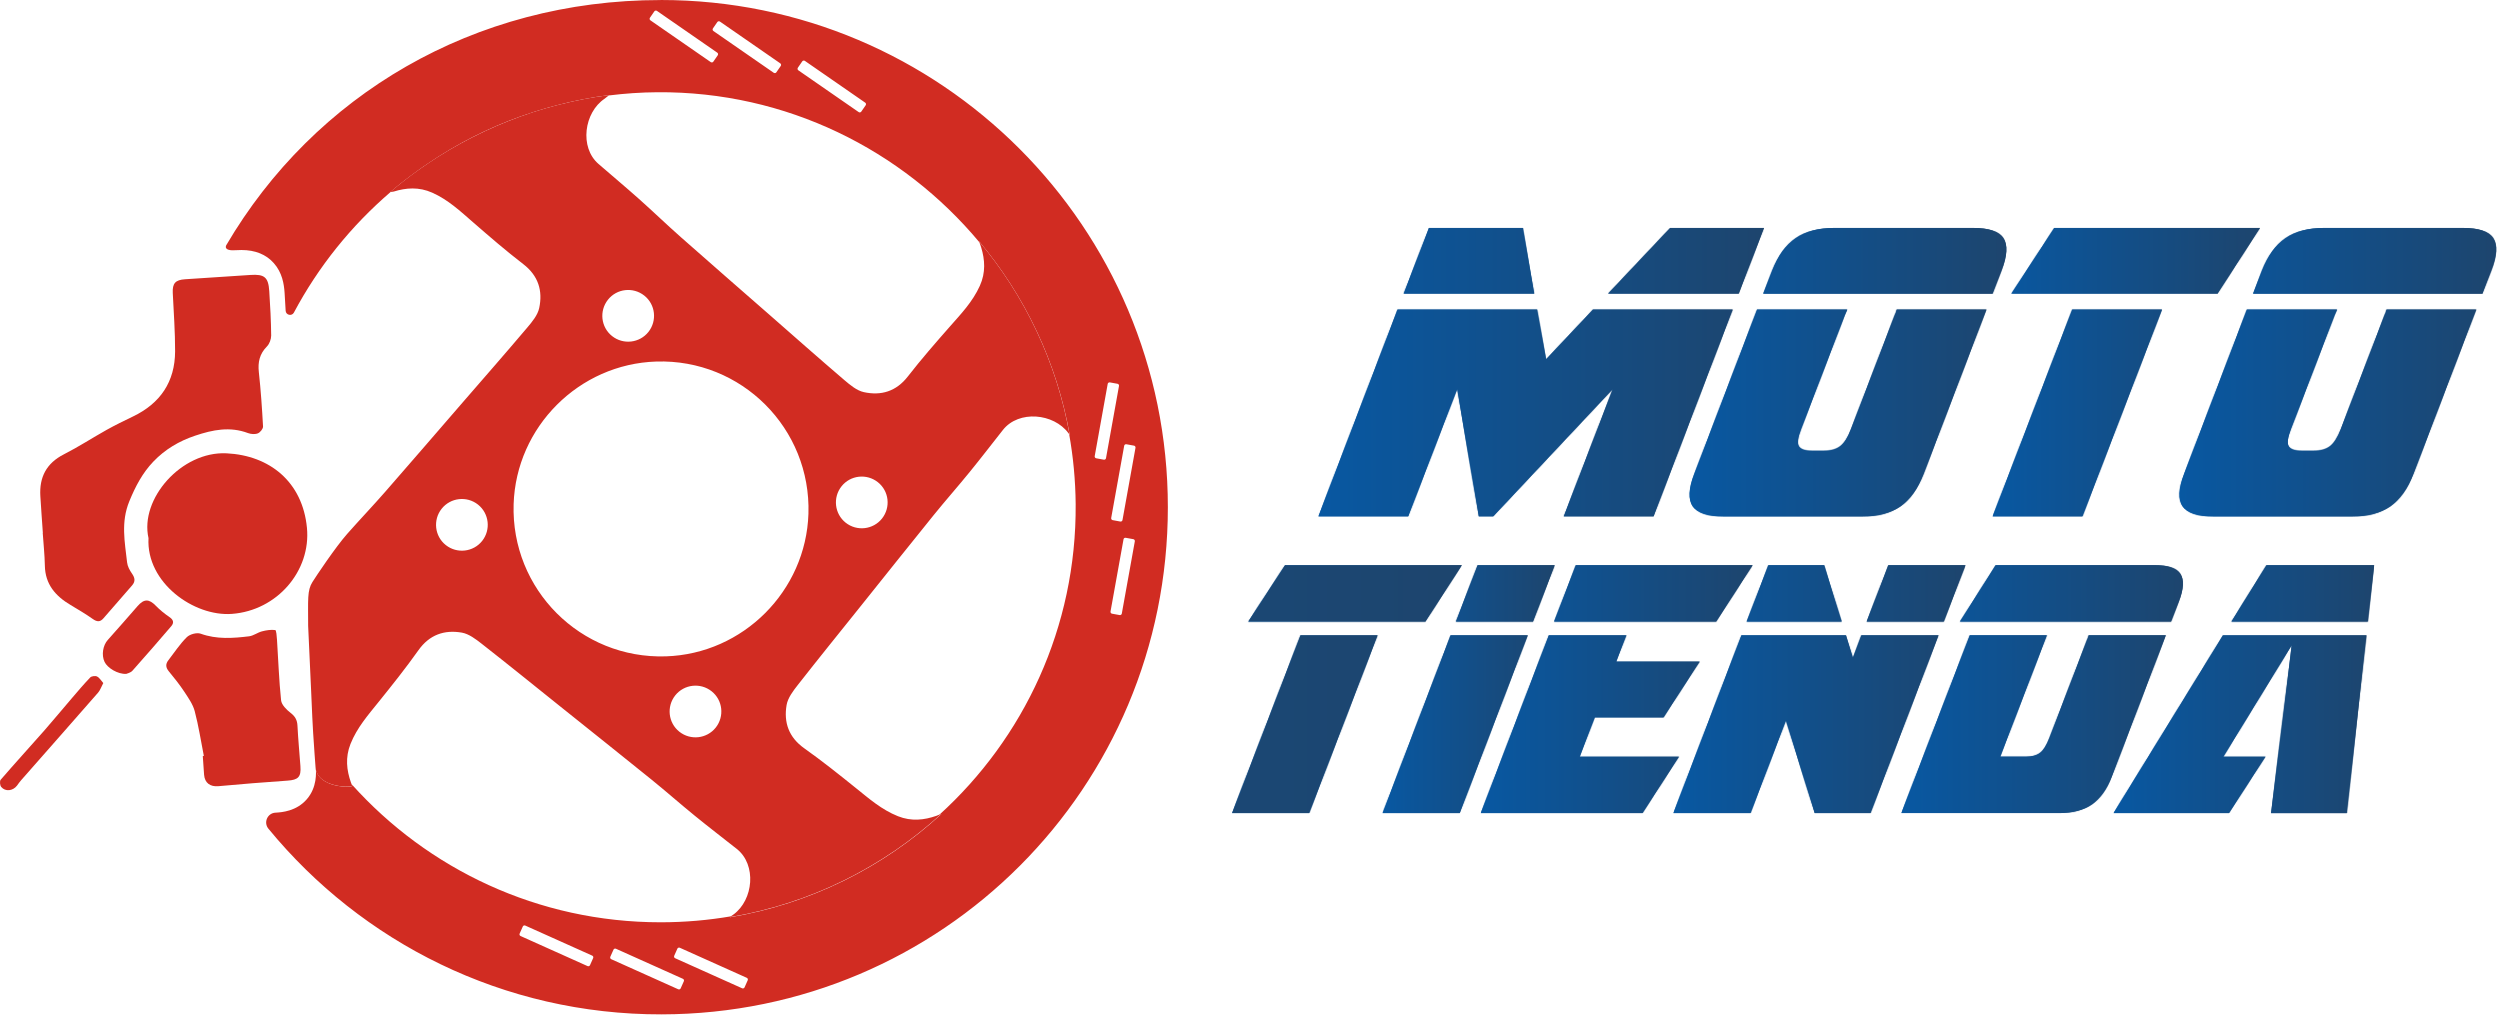 <svg width="2358" height="959" viewBox="0 0 2358 959" fill="none" xmlns="http://www.w3.org/2000/svg">
<path d="M1226.57 599.219L1162.06 766.959H1234.83L1299.34 599.219H1226.57ZM1212.04 533.052L1177.32 586.308H1344.43L1378.85 533.052H1212.09H1212.04Z" fill="url(#paint0_linear_179_71)"/>
<mask id="mask0_179_71" style="mask-type:luminance" maskUnits="userSpaceOnUse" x="1162" y="533" width="217" height="234">
<path d="M1226.57 599.219L1162.06 766.959H1234.83L1299.34 599.219H1226.57ZM1212.04 533.052L1177.32 586.308H1344.43L1378.85 533.052H1212.09H1212.04Z" fill="white"/>
</mask>
<g mask="url(#mask0_179_71)">
<path d="M1378.76 533.052H1162.06V766.959H1378.76V533.052Z" fill="url(#paint1_linear_179_71)"/>
</g>
<path d="M1368.19 599.219L1304.03 766.959H1376.8L1440.96 599.219H1368.19ZM1393.67 533.052L1373.18 586.308H1445.95L1466.44 533.052H1393.67Z" fill="url(#paint2_linear_179_71)"/>
<mask id="mask1_179_71" style="mask-type:luminance" maskUnits="userSpaceOnUse" x="1304" y="533" width="163" height="234">
<path d="M1368.19 599.219L1304.03 766.959H1376.8L1440.96 599.219H1368.19ZM1393.67 533.052L1373.18 586.308H1445.95L1466.44 533.052H1393.67Z" fill="white"/>
</mask>
<g mask="url(#mask1_179_71)">
<path d="M1466.44 533.052H1303.98V766.959H1466.44V533.052Z" fill="url(#paint3_linear_179_71)"/>
</g>
<path d="M1460.82 599.219L1396.66 766.959H1549.19L1583.61 713.703H1489.96L1504.19 676.634H1569.04L1603.13 624.013H1524.39L1533.98 599.219H1460.87H1460.82ZM1486.3 533.052L1465.81 586.308H1618.68L1653.11 533.052H1486.34H1486.3Z" fill="url(#paint4_linear_179_71)"/>
<mask id="mask2_179_71" style="mask-type:luminance" maskUnits="userSpaceOnUse" x="1396" y="533" width="258" height="234">
<path d="M1460.82 599.219L1396.66 766.959H1549.19L1583.61 713.703H1489.96L1504.19 676.634H1569.04L1603.13 624.013H1524.39L1533.98 599.219H1460.87H1460.82ZM1486.3 533.052L1465.81 586.308H1618.68L1653.11 533.052H1486.34H1486.3Z" fill="white"/>
</mask>
<g mask="url(#mask2_179_71)">
<path d="M1653.06 533.052H1396.66V766.959H1653.06V533.052Z" fill="url(#paint5_linear_179_71)"/>
</g>
<path d="M1755.61 599.219L1747.69 620.394L1741.09 599.219H1642.49L1578.33 766.959H1651.1L1684.5 679.617L1711.64 766.959H1764.27L1828.43 599.219H1755.66H1755.61ZM1667.92 533.052L1647.43 586.308H1737.07L1720.55 533.052H1667.92ZM1781.09 533.052L1760.6 586.308H1833.37L1853.86 533.052H1781.09Z" fill="url(#paint6_linear_179_71)"/>
<mask id="mask3_179_71" style="mask-type:luminance" maskUnits="userSpaceOnUse" x="1578" y="533" width="276" height="234">
<path d="M1755.61 599.219L1747.69 620.394L1741.09 599.219H1642.49L1578.33 766.959H1651.1L1684.5 679.617L1711.64 766.959H1764.27L1828.43 599.219H1755.66H1755.61ZM1667.92 533.052L1647.43 586.308H1737.07L1720.55 533.052H1667.92ZM1781.09 533.052L1760.6 586.308H1833.37L1853.86 533.052H1781.09Z" fill="white"/>
</mask>
<g mask="url(#mask3_179_71)">
<path d="M1853.86 533.052H1578.28V766.959H1853.86V533.052Z" fill="url(#paint7_linear_179_71)"/>
</g>
<path d="M1970 599.219C1969.76 600.099 1969.56 600.882 1969.32 601.517C1969.07 602.153 1968.78 602.936 1968.34 603.816L1932.93 696.146C1930.29 702.993 1927.36 707.639 1924.18 710.035C1921 712.48 1916.6 713.654 1911.12 713.654H1886.62L1930.64 599.17H1857.87L1793.36 766.91H1942.23C1954.99 766.91 1965.31 764.172 1973.18 758.646C1981.01 753.119 1987.27 744.415 1991.86 732.482L2042.82 599.17H1970.05L1970 599.219ZM1882.32 533.052L1848.58 586.308H2047.76L2055.05 567.431C2059.69 555.499 2060.18 546.794 2056.51 541.268C2052.9 535.742 2044.68 533.003 2031.87 533.003H1882.32V533.052Z" fill="url(#paint8_linear_179_71)"/>
<mask id="mask4_179_71" style="mask-type:luminance" maskUnits="userSpaceOnUse" x="1793" y="533" width="266" height="234">
<path d="M1970 599.219C1969.76 600.099 1969.56 600.882 1969.32 601.517C1969.07 602.153 1968.78 602.936 1968.34 603.816L1932.93 696.146C1930.29 702.993 1927.36 707.639 1924.18 710.035C1921 712.48 1916.6 713.654 1911.12 713.654H1886.62L1930.64 599.17H1857.87L1793.36 766.91H1942.23C1954.99 766.91 1965.31 764.172 1973.18 758.646C1981.01 753.119 1987.27 744.415 1991.86 732.482L2042.82 599.17H1970.05L1970 599.219ZM1882.32 533.052L1848.58 586.308H2047.76L2055.05 567.431C2059.69 555.499 2060.18 546.794 2056.51 541.268C2052.9 535.742 2044.68 533.003 2031.87 533.003H1882.32V533.052Z" fill="white"/>
</mask>
<g mask="url(#mask4_179_71)">
<path d="M2060.13 533.052H1793.31V766.959H2060.13V533.052Z" fill="url(#paint9_linear_179_71)"/>
</g>
<path d="M2096.71 599.219L1993.48 766.959H2102.34L2136.77 713.703H2097.06L2161.56 608.511L2142.05 767.008H2213.5L2232.03 599.268H2096.71V599.219ZM2137.74 533.052L2104.64 586.308H2233.35L2239.32 533.052H2137.74Z" fill="url(#paint10_linear_179_71)"/>
<mask id="mask5_179_71" style="mask-type:luminance" maskUnits="userSpaceOnUse" x="1993" y="533" width="247" height="235">
<path d="M2096.71 599.219L1993.48 766.959H2102.34L2136.77 713.703H2097.06L2161.56 608.511L2142.05 767.008H2213.5L2232.03 599.268H2096.71V599.219ZM2137.74 533.052L2104.64 586.308H2233.35L2239.32 533.052H2137.74Z" fill="white"/>
</mask>
<g mask="url(#mask5_179_71)">
<path d="M2239.32 533.052H1993.48V766.959H2239.32V533.052Z" fill="url(#paint11_linear_179_71)"/>
</g>
<path d="M1502.53 291.957L1458.27 338.905L1449.81 291.957H1318.16L1243.49 487.132H1328.19L1374.4 367.024L1394.8 487.132H1408.29L1521.12 367.024L1474.9 487.132H1559.6L1634.28 291.957H1502.63H1502.53ZM1347.8 214.982L1323.94 276.943H1447.12L1436.37 214.982H1347.8ZM1575.3 214.982L1516.76 276.943H1639.95L1663.82 214.982H1575.25H1575.3Z" fill="url(#paint12_linear_179_71)"/>
<mask id="mask6_179_71" style="mask-type:luminance" maskUnits="userSpaceOnUse" x="1243" y="214" width="421" height="274">
<path d="M1502.53 291.957L1458.27 338.905L1449.81 291.957H1318.16L1243.49 487.132H1328.19L1374.4 367.024L1394.8 487.132H1408.29L1521.12 367.024L1474.9 487.132H1559.6L1634.28 291.957H1502.63H1502.53ZM1347.8 214.982L1323.94 276.943H1447.12L1436.37 214.982H1347.8ZM1575.3 214.982L1516.76 276.943H1639.95L1663.82 214.982H1575.25H1575.3Z" fill="white"/>
</mask>
<g mask="url(#mask6_179_71)">
<path d="M1663.87 214.982H1243.44V487.181H1663.87V214.982Z" fill="url(#paint13_linear_179_71)"/>
</g>
<path d="M1788.96 291.957C1788.72 292.984 1788.42 293.864 1788.18 294.647C1787.93 295.429 1787.54 296.309 1787.01 297.336L1745.83 404.729C1742.75 412.701 1739.32 418.08 1735.61 420.916C1731.89 423.753 1726.8 425.171 1720.4 425.171H1708.86C1702.45 425.171 1698.39 423.753 1696.73 420.916C1695.07 418.08 1695.75 412.701 1698.83 404.729L1740.01 297.336C1740.5 296.309 1740.89 295.429 1741.18 294.647C1741.43 293.864 1741.82 292.984 1742.36 291.957H1657.26L1597.99 447.129C1592.61 460.969 1592.17 471.141 1596.62 477.547C1601.12 483.953 1610.8 487.181 1625.67 487.181H1756.59C1771.45 487.181 1783.48 483.953 1792.58 477.547C1801.68 471.141 1808.96 460.969 1814.34 447.129L1873.61 291.957H1788.91H1788.96ZM1730.08 214.982C1715.21 214.982 1703.09 218.21 1693.7 224.616C1684.31 231.023 1676.97 241.195 1671.54 255.035L1663.08 276.992H1879.43L1887.89 255.035C1893.27 241.195 1893.86 231.023 1889.61 224.616C1885.35 218.21 1875.81 214.982 1860.95 214.982H1730.03H1730.08Z" fill="url(#paint14_linear_179_71)"/>
<mask id="mask7_179_71" style="mask-type:luminance" maskUnits="userSpaceOnUse" x="1593" y="214" width="300" height="274">
<path d="M1788.96 291.957C1788.72 292.984 1788.42 293.864 1788.18 294.647C1787.93 295.429 1787.54 296.309 1787.01 297.336L1745.83 404.729C1742.75 412.701 1739.32 418.08 1735.61 420.916C1731.89 423.753 1726.8 425.171 1720.4 425.171H1708.86C1702.45 425.171 1698.39 423.753 1696.73 420.916C1695.07 418.08 1695.75 412.701 1698.83 404.729L1740.01 297.336C1740.5 296.309 1740.89 295.429 1741.18 294.647C1741.43 293.864 1741.82 292.984 1742.36 291.957H1657.26L1597.99 447.129C1592.61 460.969 1592.17 471.141 1596.62 477.547C1601.12 483.953 1610.8 487.181 1625.67 487.181H1756.59C1771.45 487.181 1783.48 483.953 1792.58 477.547C1801.68 471.141 1808.96 460.969 1814.34 447.129L1873.61 291.957H1788.91H1788.96ZM1730.08 214.982C1715.21 214.982 1703.09 218.21 1693.7 224.616C1684.31 231.023 1676.97 241.195 1671.54 255.035L1663.08 276.992H1879.43L1887.89 255.035C1893.27 241.195 1893.86 231.023 1889.61 224.616C1885.35 218.21 1875.81 214.982 1860.95 214.982H1730.03H1730.08Z" fill="white"/>
</mask>
<g mask="url(#mask7_179_71)">
<path d="M1893.86 214.982H1592.17V487.181H1893.86V214.982Z" fill="url(#paint15_linear_179_71)"/>
</g>
<path d="M1954.5 291.957L1879.43 487.132H1964.13L2039.2 291.957H1954.5ZM1937.58 214.982L1897.14 276.943H2091.58L2131.63 214.982H1937.58Z" fill="url(#paint16_linear_179_71)"/>
<mask id="mask8_179_71" style="mask-type:luminance" maskUnits="userSpaceOnUse" x="1879" y="214" width="253" height="274">
<path d="M1954.5 291.957L1879.43 487.132H1964.13L2039.2 291.957H1954.5ZM1937.58 214.982L1897.14 276.943H2091.58L2131.63 214.982H1937.58Z" fill="white"/>
</mask>
<g mask="url(#mask8_179_71)">
<path d="M2131.58 214.982H1879.43V487.181H2131.58V214.982Z" fill="url(#paint17_linear_179_71)"/>
</g>
<path d="M2250.96 291.957C2250.71 292.984 2250.42 293.864 2250.17 294.647C2249.93 295.429 2249.54 296.309 2249 297.336L2207.82 404.729C2204.74 412.701 2201.32 418.08 2197.6 420.916C2193.89 423.753 2188.8 425.171 2182.39 425.171H2170.85C2164.45 425.171 2160.39 423.753 2158.72 420.916C2157.06 418.08 2157.75 412.701 2160.83 404.729L2202 297.336C2202.49 296.309 2202.88 295.429 2203.18 294.647C2203.42 293.864 2203.81 292.984 2204.35 291.957H2119.26L2059.99 447.129C2054.61 460.969 2054.17 471.141 2058.62 477.547C2063.12 483.953 2072.8 487.181 2087.67 487.181H2218.58C2233.45 487.181 2245.48 483.953 2254.58 477.547C2263.67 471.141 2270.96 460.969 2276.34 447.129L2335.61 291.957H2250.91H2250.96ZM2192.08 214.982C2177.21 214.982 2165.08 218.21 2155.69 224.616C2146.3 231.023 2138.97 241.195 2133.54 255.035L2125.08 276.992H2341.43L2349.89 255.035C2355.27 241.195 2355.86 231.023 2351.65 224.616C2347.39 218.21 2337.86 214.982 2322.94 214.982H2192.03H2192.08Z" fill="url(#paint18_linear_179_71)"/>
<mask id="mask9_179_71" style="mask-type:luminance" maskUnits="userSpaceOnUse" x="2055" y="214" width="300" height="274">
<path d="M2250.96 291.957C2250.71 292.984 2250.42 293.864 2250.17 294.647C2249.93 295.429 2249.54 296.309 2249 297.336L2207.82 404.729C2204.74 412.701 2201.32 418.08 2197.6 420.916C2193.89 423.753 2188.8 425.171 2182.39 425.171H2170.85C2164.45 425.171 2160.39 423.753 2158.72 420.916C2157.06 418.08 2157.75 412.701 2160.83 404.729L2202 297.336C2202.49 296.309 2202.88 295.429 2203.18 294.647C2203.42 293.864 2203.81 292.984 2204.35 291.957H2119.26L2059.99 447.129C2054.61 460.969 2054.17 471.141 2058.62 477.547C2063.12 483.953 2072.8 487.181 2087.67 487.181H2218.58C2233.45 487.181 2245.48 483.953 2254.58 477.547C2263.67 471.141 2270.96 460.969 2276.34 447.129L2335.61 291.957H2250.91H2250.96ZM2192.08 214.982C2177.21 214.982 2165.08 218.21 2155.69 224.616C2146.3 231.023 2138.97 241.195 2133.54 255.035L2125.08 276.992H2341.43L2349.89 255.035C2355.27 241.195 2355.86 231.023 2351.65 224.616C2347.39 218.21 2337.86 214.982 2322.94 214.982H2192.03H2192.08Z" fill="white"/>
</mask>
<g mask="url(#mask9_179_71)">
<path d="M2355.86 214.982H2054.17V487.181H2355.86V214.982Z" fill="url(#paint19_linear_179_71)"/>
</g>
<path d="M283.358 722.603C282.429 709.888 281.206 697.222 280.571 684.507C280.326 679.128 278.37 675.656 274.017 672.33C270.154 669.347 265.557 664.75 265.117 660.495C263.112 641.521 262.525 622.399 261.254 603.327C261.058 600.148 260.569 594.377 259.64 594.28C255.581 593.742 251.179 594.426 247.071 595.502C242.915 596.578 239.149 599.61 235.041 600.148C219.734 602.006 204.476 603.18 189.267 597.703C185.648 596.382 179.046 598.192 176.21 600.979C169.657 607.435 164.522 615.357 158.849 622.693C156.013 626.312 156.208 629.539 159.24 633.207C164.326 639.369 169.363 645.678 173.765 652.328C177.579 658.148 181.883 664.163 183.643 670.716C187.311 684.556 189.463 698.836 192.25 712.92C191.908 713.018 191.566 713.067 191.272 713.165C191.663 719.033 192.006 724.902 192.495 730.77C193.131 738.546 198.265 742.214 205.992 741.529C227.706 739.573 249.419 737.763 271.132 736.296C281.206 735.612 284.141 732.873 283.358 722.701" fill="#D12C22"/>
<path d="M623.045 0.049C446.991 0.049 296.367 89.787 213.328 231.413C211.421 236.01 218.023 236.303 221.935 236.01C223.989 235.863 225.896 235.814 227.706 235.814C240.714 235.814 250.984 239.971 258.222 248.138C266.242 257.136 267.905 267.993 268.443 276.405C268.785 281.588 269.127 287.212 269.421 293.081C269.617 297.238 275.24 298.509 277.197 294.841C300.279 251.415 331.333 212.927 368.353 181.14C368.256 181.14 368.109 181.14 368.011 181.238C376.374 174.049 385.127 167.3 394.175 160.796C395.446 159.867 396.767 158.938 398.038 158.057C399.896 156.786 401.706 155.465 403.613 154.243C406.498 152.336 409.384 150.379 412.269 148.521C412.758 148.228 413.247 147.885 413.736 147.592C441.367 130.035 471.345 115.902 503.133 105.681C504.258 105.339 505.334 104.997 506.458 104.654C509.197 103.774 511.984 102.943 514.772 102.111C518.244 101.084 521.716 100.155 525.189 99.275C525.433 99.226 525.726 99.128 525.971 99.079C541.963 94.922 558.248 91.695 574.826 89.641C574.679 89.739 574.484 89.885 574.288 90.032C589.253 88.174 604.511 87.098 619.964 87C741.539 86.071 851.035 141.332 923.706 228.43C923.559 228.088 923.462 227.745 923.364 227.452C966.546 278.801 996.768 341.398 1008.99 410.254C1008.8 409.961 1008.6 409.716 1008.41 409.423C1012.27 430.892 1014.37 452.996 1014.57 475.492C1015.45 591.737 965.568 696.391 885.854 768.622C886.588 768.328 887.322 768.084 888.006 767.742C833.43 817.77 764.573 852.541 688.332 865.207C688.821 864.914 689.261 864.522 689.75 864.229C668.086 867.946 645.834 869.902 623.094 869.902C507.388 869.902 403.466 819.677 331.822 739.866C332.018 740.306 332.165 740.747 332.262 741.04C333.143 743.241 299.301 743.485 297.834 724.022C298.176 728.618 299.203 742.556 289.374 753.853C279.544 765.199 265.704 766.128 260.52 766.47C260.227 766.47 259.934 766.47 259.689 766.519C252.207 767.008 248.392 775.762 253.136 781.581C341.065 888.73 474.573 957.048 624.072 956.755C888.544 956.266 1101.52 742.85 1101.52 478.377C1101.52 214.199 887.322 0 623.143 0M676.986 52.132L672.829 58.147C672.291 58.929 671.215 59.125 670.384 58.587L613.46 19.17C612.678 18.632 612.482 17.556 613.02 16.725L617.177 10.71C617.715 9.927 618.791 9.732 619.622 10.27L676.546 49.686C677.328 50.224 677.524 51.349 676.986 52.132ZM736.404 62.206L732.247 68.221C731.709 69.003 730.634 69.199 729.802 68.661L672.878 29.245C672.096 28.707 671.9 27.631 672.438 26.799L676.595 20.784C677.133 20.002 678.258 19.806 679.04 20.344L735.964 59.761C736.747 60.298 736.942 61.423 736.404 62.206ZM816.509 99.275L812.352 105.29C811.814 106.072 810.689 106.268 809.907 105.73L752.983 66.314C752.2 65.776 752.005 64.7 752.543 63.868L756.699 57.853C757.237 57.071 758.362 56.875 759.145 57.413L816.069 96.83C816.851 97.368 817.047 98.492 816.509 99.275ZM559.47 903.645L556.487 910.345C556.096 911.225 555.069 911.617 554.189 911.225L491.005 882.861C490.124 882.47 489.733 881.443 490.124 880.563L493.108 873.863C493.499 872.983 494.526 872.591 495.406 872.983L558.59 901.347C559.47 901.738 559.861 902.765 559.47 903.645ZM645.003 925.505L642.02 932.205C641.629 933.085 640.602 933.477 639.721 933.086L576.538 904.721C575.657 904.33 575.266 903.303 575.657 902.423L578.64 895.723C579.032 894.843 580.059 894.451 580.939 894.843L644.123 923.207C645.003 923.598 645.394 924.625 645.003 925.505ZM705.253 924.576L702.269 931.276C701.878 932.156 700.851 932.548 699.971 932.156L636.787 903.792C635.907 903.401 635.516 902.374 635.907 901.494L638.89 894.794C639.281 893.914 640.308 893.522 641.188 893.913L704.372 922.278C705.252 922.669 705.644 923.696 705.253 924.576ZM1062.35 419.008L1069.59 420.329C1070.52 420.475 1071.15 421.404 1071 422.334L1058.73 490.506C1058.58 491.435 1057.65 492.071 1056.72 491.924L1049.49 490.603C1048.56 490.457 1047.92 489.528 1048.07 488.598L1060.34 420.426C1060.49 419.497 1061.42 418.861 1062.35 419.008ZM1041.17 433.582L1033.94 432.261C1033.01 432.114 1032.37 431.185 1032.52 430.256L1044.79 362.084C1044.94 361.155 1045.87 360.519 1046.8 360.666L1054.03 361.986C1054.96 362.133 1055.6 363.062 1055.45 363.991L1043.18 432.163C1043.03 433.093 1042.1 433.728 1041.17 433.582ZM1058.09 578.728C1057.95 579.657 1057.02 580.293 1056.09 580.146L1048.85 578.826C1047.92 578.679 1047.29 577.75 1047.43 576.821L1059.71 508.649C1059.85 507.72 1060.78 507.084 1061.71 507.231L1068.95 508.551C1069.88 508.698 1070.52 509.627 1070.37 510.556L1058.09 578.728Z" fill="#D12C22"/>
<path d="M40.404 502.634C40.404 502.634 40.355 502.634 40.306 502.634C40.99 512.904 42.115 523.173 42.311 533.443C42.604 551.098 52.336 562.199 66.518 570.61C73.609 574.865 80.798 579.071 87.498 583.814C91.508 586.651 94.442 586.846 97.621 583.13C106.57 572.762 115.52 562.443 124.567 552.173C127.941 548.31 127.257 544.985 124.469 540.974C122.317 537.893 120.263 534.128 119.872 530.46C117.72 511.241 113.857 492.609 121.975 472.803C127.746 458.719 134.445 446.004 144.666 435.343C155.523 423.997 168.727 416.074 184.034 410.94C200.759 405.316 216.897 402.088 233.965 408.494C236.752 409.521 240.567 409.815 243.208 408.739C245.408 407.859 248.196 404.435 248.098 402.284C247.169 385.167 245.995 368.051 244.137 350.983C243.11 341.545 244.87 333.769 251.717 326.825C254.162 324.38 255.776 319.978 255.776 316.457C255.629 302.52 254.896 288.533 253.966 274.596C253.135 261.392 249.369 258.457 236.214 259.338C215.675 260.756 195.135 262.125 174.596 263.397C165.402 263.983 162.516 267.26 162.956 276.307C163.837 294.646 165.206 313.034 165.157 331.373C165.059 360.08 151.219 380.472 125.398 392.845C117.036 396.855 108.722 400.914 100.653 405.413C87.106 412.994 74.049 421.503 60.209 428.545C43.729 436.956 36.98 450.112 38.056 467.961C38.741 479.454 39.621 490.946 40.404 502.438" fill="#D12C22"/>
<path d="M218.659 579.022C261.45 575.892 293.384 538.382 289.52 497.89C285.364 454.365 254.261 429.57 213.719 427.565C171.173 425.463 131.659 470.552 140.07 507.573C137.772 549.679 183.008 581.662 218.659 579.022Z" fill="#D12C22"/>
<path d="M159.925 582.102C155.328 578.924 150.878 575.403 147.014 571.393C140.51 564.693 135.815 564.693 129.654 571.784C120.411 582.494 111.021 593.057 101.632 603.62C97.035 608.755 95.568 617.851 98.6 624.258C101.289 629.979 111.07 636.043 119.09 635.603C119.922 635.212 123.198 634.576 124.959 632.571C137.331 618.732 149.46 604.696 161.539 590.612C164.278 587.433 163.642 584.645 159.974 582.102" fill="#D12C22"/>
<path d="M91.508 638.049C89.846 637.266 86.325 637.706 85.102 638.978C79.038 645.286 73.414 651.986 67.692 658.637C58.987 668.76 50.527 679.079 41.724 689.104C28.08 704.607 14.143 719.816 0.645 735.465C-0.431 736.737 -0.088 740.747 1.134 742.214C4.998 746.909 12.138 746.077 16.001 741.04C17.322 739.28 18.544 737.421 20.011 735.808C44.219 708.275 68.475 680.84 92.584 653.209C94.54 650.959 95.47 647.878 97.426 644.259C95.274 641.863 93.807 639.173 91.557 638.098" fill="#D12C22"/>
<path d="M923.315 227.402C923.461 227.744 923.559 228.038 923.657 228.38C924.293 230.043 924.977 231.705 925.466 233.417C928.939 244.861 929.868 257.038 924.195 269.557C917.348 284.717 906.492 296.014 895.928 307.995C882.382 323.4 868.885 338.854 856.316 355.041C845.313 369.223 831.082 373.429 814.748 369.859C808.097 368.392 801.886 363.159 796.409 358.513C772.642 338.218 749.266 317.483 725.743 296.894C697.819 272.491 669.846 248.137 642.068 223.587C628.767 211.85 616.003 199.478 602.75 187.692C590.181 176.493 577.222 165.685 564.507 154.633C546.413 138.984 550.863 106.071 570.327 93.063C571.402 92.329 572.967 90.862 574.19 90.031C574.386 89.884 574.581 89.738 574.728 89.64C558.149 91.743 541.864 94.921 525.873 99.078C525.628 99.127 525.335 99.225 525.09 99.274C521.618 100.203 518.146 101.132 514.674 102.11C511.886 102.942 509.099 103.773 506.36 104.653C505.235 104.996 504.16 105.338 503.035 105.68C471.345 115.999 441.269 130.181 413.638 147.591C413.149 147.884 412.66 148.227 412.171 148.52C409.237 150.378 406.351 152.286 403.515 154.242C401.657 155.513 399.798 156.785 397.94 158.056C396.62 158.985 395.348 159.866 394.077 160.795C385.029 167.25 376.276 174.048 367.913 181.237C368.011 181.237 368.158 181.237 368.255 181.139C369.184 180.943 370.749 180.894 371.483 180.65C382.926 177.129 395.055 176.102 407.672 181.726C422.832 188.474 434.227 199.282 446.306 209.748C461.759 223.196 477.311 236.645 493.547 249.115C507.778 260.07 512.082 274.252 508.561 290.586C507.143 297.237 501.959 303.496 497.313 308.974C477.115 332.839 456.527 356.361 436.036 379.982C411.78 408.004 387.572 436.124 363.169 464.048C351.481 477.398 339.206 490.261 327.469 503.563C316.319 516.229 298.616 542.735 294.704 548.946C289.667 556.917 290.645 565.426 290.645 590.367L293.481 652.133C294.362 669.836 294.41 679.959 296.709 711.306C297.002 715.17 297.296 719.327 297.638 723.924C299.154 743.387 332.947 743.143 332.115 740.942C332.018 740.649 331.822 740.209 331.675 739.769C331.431 739.084 331.137 738.35 330.942 737.861C326.98 726.565 325.513 714.485 330.599 701.672C336.761 686.268 347.129 674.482 357.154 662.011C370.016 646.069 382.829 629.979 394.663 613.303C405.031 598.681 419.066 593.839 435.547 596.676C442.247 597.85 448.702 602.789 454.326 607.19C478.925 626.458 503.23 646.118 527.633 665.679C556.585 688.86 585.584 711.942 614.438 735.269C628.229 746.419 641.531 758.205 655.321 769.404C668.379 780.065 681.778 790.286 694.982 800.752C713.761 815.618 710.729 848.677 691.853 862.517C691.07 863.055 690.337 863.593 689.603 864.082C689.114 864.424 688.674 864.767 688.185 865.06C764.475 852.345 833.283 817.623 887.859 767.595C887.175 767.888 886.392 768.182 885.707 768.475C884.876 768.817 883.996 769.209 883.116 769.502C871.819 773.463 859.74 774.93 846.927 769.844C831.522 763.683 819.736 753.315 807.266 743.29C791.323 730.428 775.234 717.615 758.557 705.78C743.935 695.413 739.094 681.377 741.93 664.897C743.104 658.197 748.043 651.742 752.444 646.118C771.713 621.519 791.372 597.214 810.933 572.811C834.114 543.86 857.197 514.86 880.524 486.006C891.674 472.215 903.46 458.913 914.659 445.122C925.32 432.065 935.541 418.665 946.006 405.461C960.873 386.682 993.883 389.714 1007.77 408.591C1007.92 408.835 1008.11 409.031 1008.26 409.275C1008.46 409.569 1008.65 409.813 1008.85 410.107C996.621 341.25 966.399 278.653 923.217 227.304M573.407 282.712C581.77 272.149 597.126 270.437 607.689 278.8C618.252 287.162 619.964 302.518 611.601 313.081C603.239 323.596 587.883 325.356 577.32 316.994C566.757 308.631 565.045 293.275 573.407 282.712ZM454.766 510.214C446.404 520.728 431.048 522.489 420.485 514.126C409.921 505.764 408.21 490.408 416.572 479.844C424.935 469.329 440.291 467.569 450.854 475.931C461.368 484.294 463.129 499.651 454.766 510.214ZM675.079 686.268C666.716 696.782 651.36 698.543 640.797 690.18C630.234 681.817 628.522 666.462 636.885 655.898C645.247 645.384 660.603 643.624 671.166 651.986C681.729 660.349 683.441 675.704 675.079 686.268ZM762.519 484.587C760.171 557.406 700.9 616.726 628.033 619.074C547.586 621.666 481.908 555.939 484.451 475.491C486.798 402.673 546.07 343.353 618.937 341.006C699.384 338.414 765.062 404.14 762.519 484.587ZM831.913 489.087C823.551 499.602 808.195 501.362 797.632 493C787.117 484.636 785.357 469.28 793.719 458.717C802.082 448.154 817.438 446.442 828.001 454.805C838.564 463.167 840.276 478.523 831.913 489.087Z" fill="#D12C22"/>
<defs>
<linearGradient id="paint0_linear_179_71" x1="1162.06" y1="649.981" x2="1378.76" y2="649.981" gradientUnits="userSpaceOnUse">
<stop stop-color="#0858A2"/>
<stop offset="0.99" stop-color="#1D456E"/>
<stop offset="1" stop-color="#1D456E"/>
</linearGradient>
<linearGradient id="paint1_linear_179_71" x1="-278.449" y1="649.981" x2="1378.76" y2="649.981" gradientUnits="userSpaceOnUse">
<stop stop-color="#0858A2"/>
<stop offset="0.99" stop-color="#1D456E"/>
<stop offset="1" stop-color="#1D456E"/>
</linearGradient>
<linearGradient id="paint2_linear_179_71" x1="1303.98" y1="-978.126" x2="1466.44" y2="-978.126" gradientUnits="userSpaceOnUse">
<stop stop-color="#0858A2"/>
<stop offset="0.99" stop-color="#1D456E"/>
<stop offset="1" stop-color="#1D456E"/>
</linearGradient>
<linearGradient id="paint3_linear_179_71" x1="1303.98" y1="649.981" x2="1466.44" y2="649.981" gradientUnits="userSpaceOnUse">
<stop stop-color="#0858A2"/>
<stop offset="0.99" stop-color="#1D456E"/>
<stop offset="1" stop-color="#1D456E"/>
</linearGradient>
<linearGradient id="paint4_linear_179_71" x1="1396.66" y1="-978.126" x2="1653.06" y2="-978.126" gradientUnits="userSpaceOnUse">
<stop stop-color="#0858A2"/>
<stop offset="0.99" stop-color="#1D456E"/>
<stop offset="1" stop-color="#1D456E"/>
</linearGradient>
<linearGradient id="paint5_linear_179_71" x1="1396.66" y1="649.981" x2="1653.06" y2="649.981" gradientUnits="userSpaceOnUse">
<stop stop-color="#0858A2"/>
<stop offset="0.99" stop-color="#1D456E"/>
<stop offset="1" stop-color="#1D456E"/>
</linearGradient>
<linearGradient id="paint6_linear_179_71" x1="1578.28" y1="-978.126" x2="1853.86" y2="-978.126" gradientUnits="userSpaceOnUse">
<stop stop-color="#0858A2"/>
<stop offset="0.99" stop-color="#1D456E"/>
<stop offset="1" stop-color="#1D456E"/>
</linearGradient>
<linearGradient id="paint7_linear_179_71" x1="1578.28" y1="649.981" x2="1853.86" y2="649.981" gradientUnits="userSpaceOnUse">
<stop stop-color="#0858A2"/>
<stop offset="0.99" stop-color="#1D456E"/>
<stop offset="1" stop-color="#1D456E"/>
</linearGradient>
<linearGradient id="paint8_linear_179_71" x1="1793.31" y1="-978.126" x2="2058.91" y2="-978.126" gradientUnits="userSpaceOnUse">
<stop stop-color="#0858A2"/>
<stop offset="0.99" stop-color="#1D456E"/>
<stop offset="1" stop-color="#1D456E"/>
</linearGradient>
<linearGradient id="paint9_linear_179_71" x1="1793.31" y1="649.981" x2="2060.13" y2="649.981" gradientUnits="userSpaceOnUse">
<stop stop-color="#0858A2"/>
<stop offset="0.99" stop-color="#1D456E"/>
<stop offset="1" stop-color="#1D456E"/>
</linearGradient>
<linearGradient id="paint10_linear_179_71" x1="1993.48" y1="-978.126" x2="2239.32" y2="-978.126" gradientUnits="userSpaceOnUse">
<stop stop-color="#0858A2"/>
<stop offset="0.99" stop-color="#1D456E"/>
<stop offset="1" stop-color="#1D456E"/>
</linearGradient>
<linearGradient id="paint11_linear_179_71" x1="1993.48" y1="649.981" x2="2239.32" y2="649.981" gradientUnits="userSpaceOnUse">
<stop stop-color="#0858A2"/>
<stop offset="0.99" stop-color="#1D456E"/>
<stop offset="1" stop-color="#1D456E"/>
</linearGradient>
<linearGradient id="paint12_linear_179_71" x1="1243.44" y1="351.081" x2="1663.87" y2="351.081" gradientUnits="userSpaceOnUse">
<stop stop-color="#0858A2"/>
<stop offset="0.99" stop-color="#1D456E"/>
<stop offset="1" stop-color="#1D456E"/>
</linearGradient>
<linearGradient id="paint13_linear_179_71" x1="1243.44" y1="351.081" x2="1663.87" y2="351.081" gradientUnits="userSpaceOnUse">
<stop stop-color="#0858A2"/>
<stop offset="0.99" stop-color="#1D456E"/>
<stop offset="1" stop-color="#1D456E"/>
</linearGradient>
<linearGradient id="paint14_linear_179_71" x1="1593.59" y1="351.081" x2="1892.44" y2="351.081" gradientUnits="userSpaceOnUse">
<stop stop-color="#0858A2"/>
<stop offset="0.99" stop-color="#1D456E"/>
<stop offset="1" stop-color="#1D456E"/>
</linearGradient>
<linearGradient id="paint15_linear_179_71" x1="1592.17" y1="351.081" x2="1893.91" y2="351.081" gradientUnits="userSpaceOnUse">
<stop stop-color="#0858A2"/>
<stop offset="0.99" stop-color="#1D456E"/>
<stop offset="1" stop-color="#1D456E"/>
</linearGradient>
<linearGradient id="paint16_linear_179_71" x1="1879.43" y1="351.081" x2="2131.63" y2="351.081" gradientUnits="userSpaceOnUse">
<stop stop-color="#0858A2"/>
<stop offset="0.99" stop-color="#1D456E"/>
<stop offset="1" stop-color="#1D456E"/>
</linearGradient>
<linearGradient id="paint17_linear_179_71" x1="1879.43" y1="351.081" x2="2131.63" y2="351.081" gradientUnits="userSpaceOnUse">
<stop stop-color="#0858A2"/>
<stop offset="0.99" stop-color="#1D456E"/>
<stop offset="1" stop-color="#1D456E"/>
</linearGradient>
<linearGradient id="paint18_linear_179_71" x1="2055.59" y1="351.081" x2="2354.44" y2="351.081" gradientUnits="userSpaceOnUse">
<stop stop-color="#0858A2"/>
<stop offset="0.99" stop-color="#1D456E"/>
<stop offset="1" stop-color="#1D456E"/>
</linearGradient>
<linearGradient id="paint19_linear_179_71" x1="2054.17" y1="351.081" x2="2355.86" y2="351.081" gradientUnits="userSpaceOnUse">
<stop stop-color="#0858A2"/>
<stop offset="0.99" stop-color="#1D456E"/>
<stop offset="1" stop-color="#1D456E"/>
</linearGradient>
</defs>
</svg>
